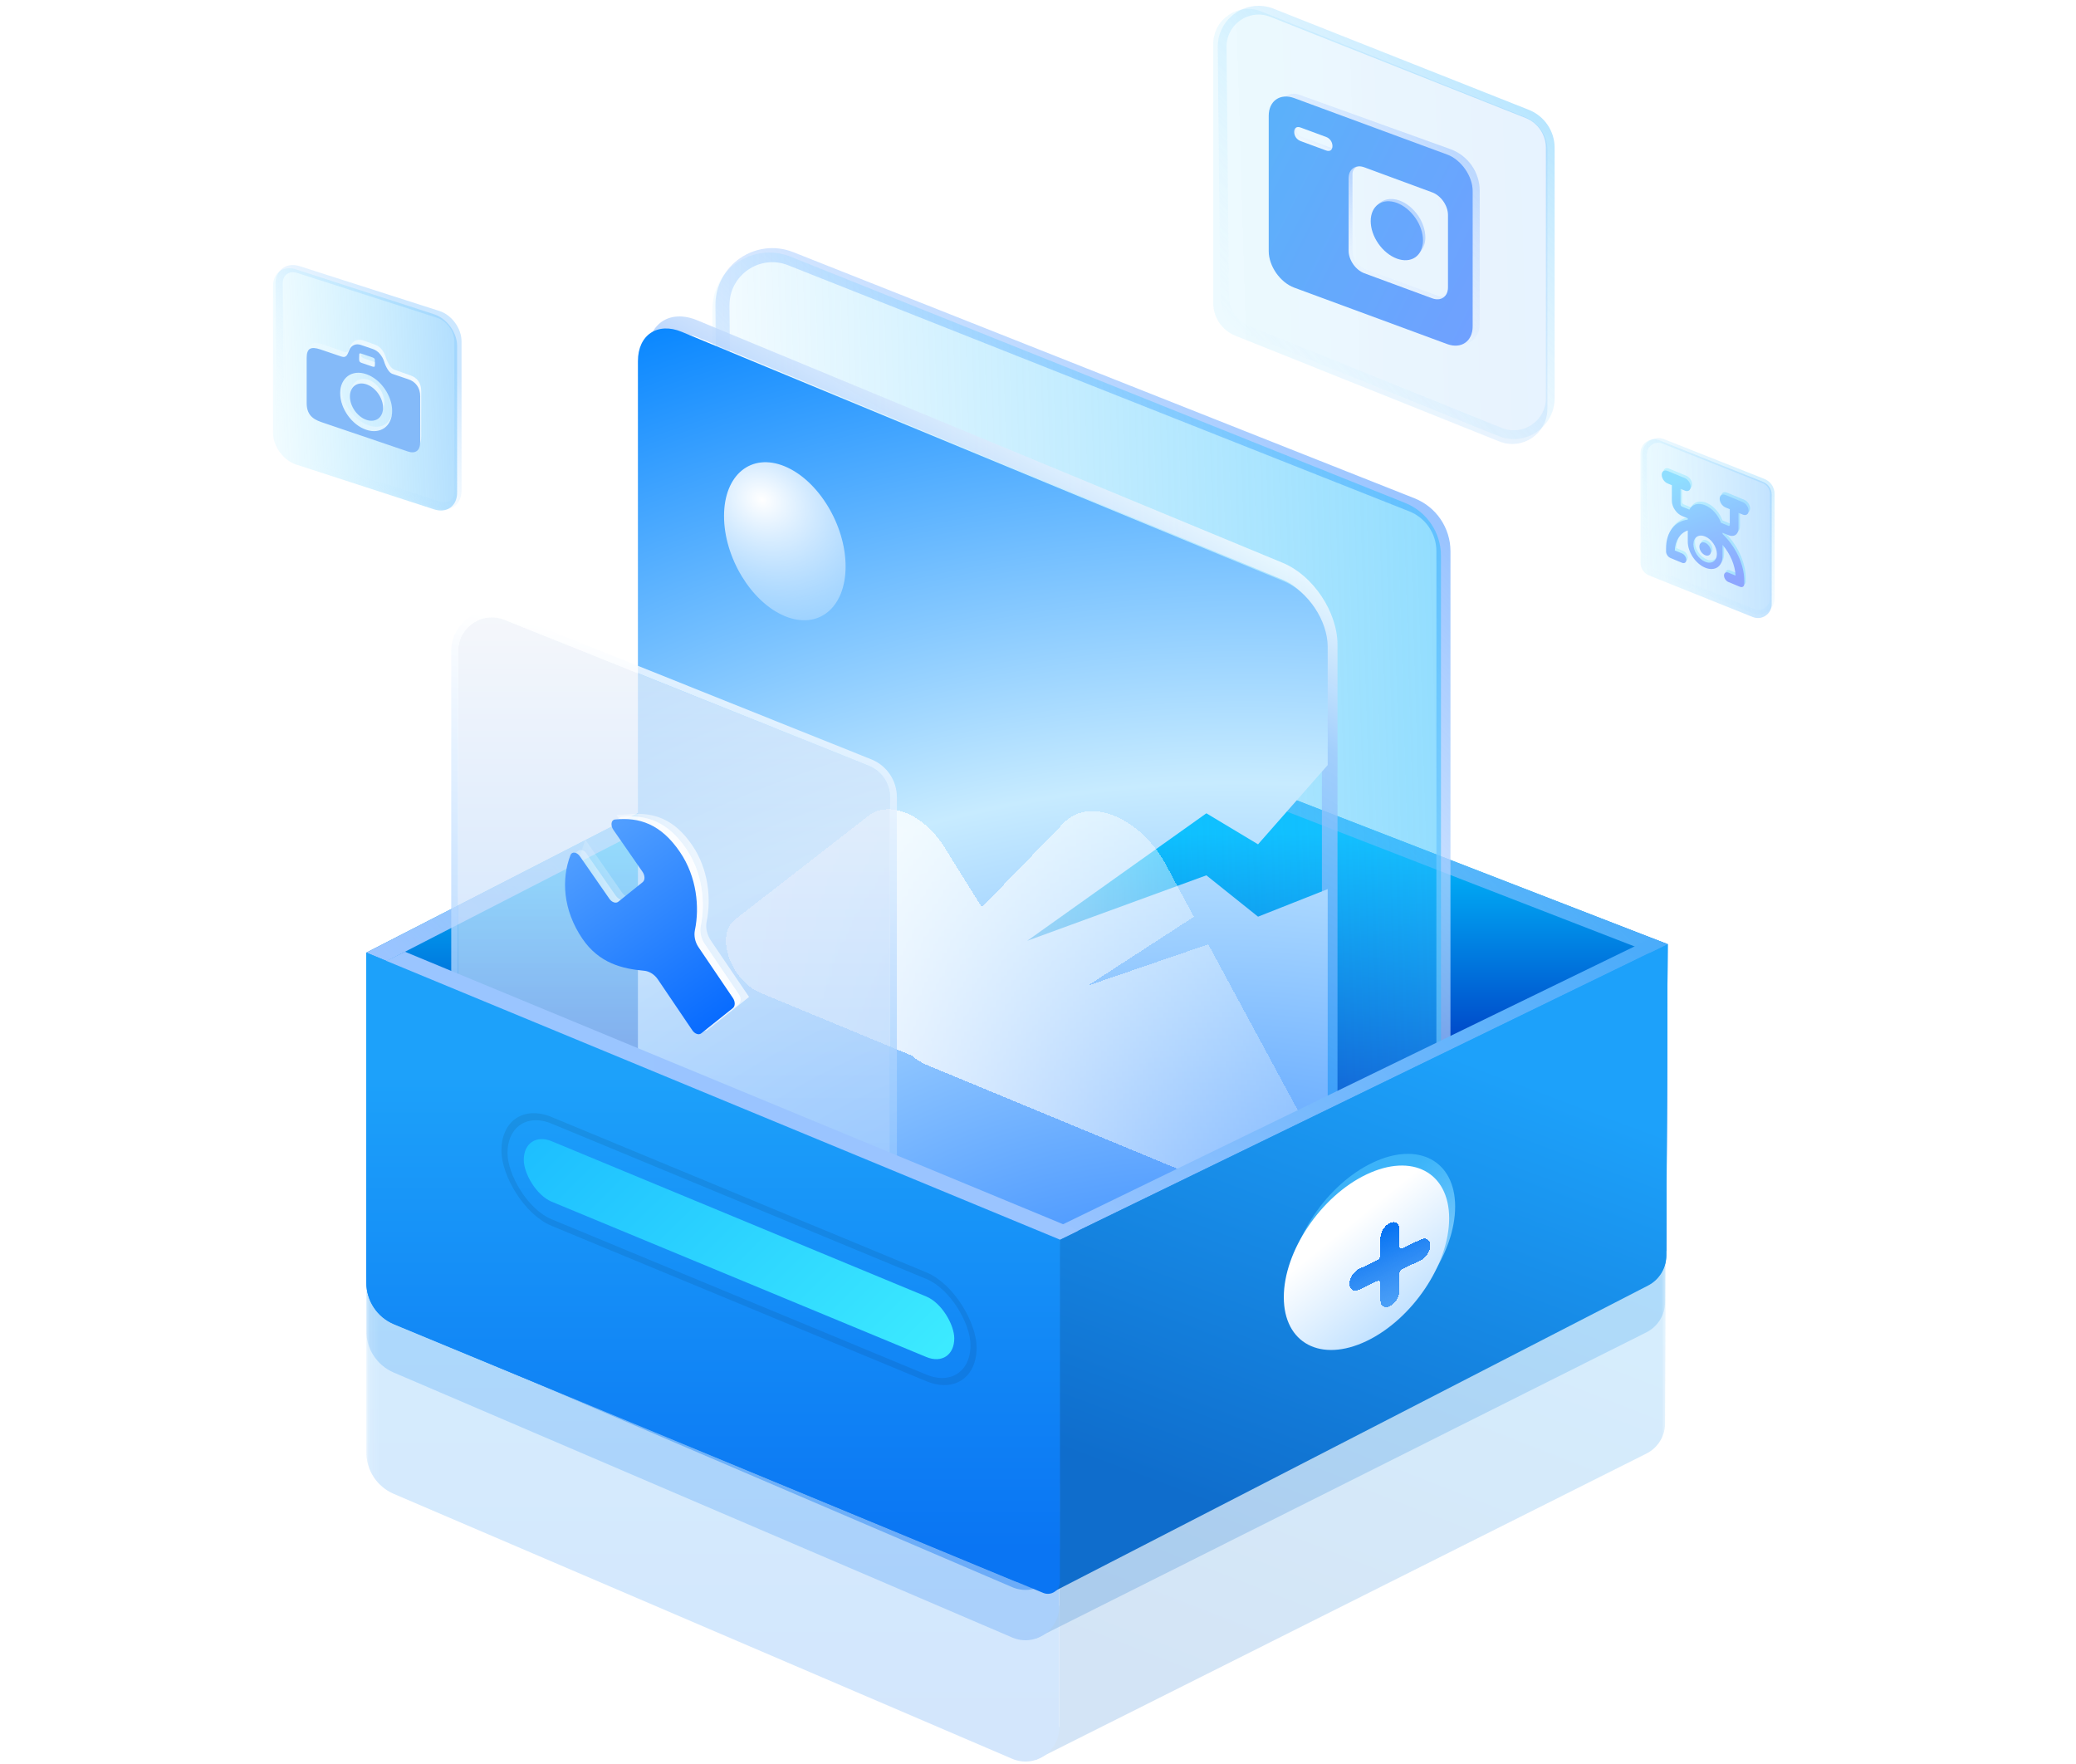 <svg width="233" height="198" viewBox="0 0 233 198" fill="none" xmlns="http://www.w3.org/2000/svg">
<g clip-path="url(#clip0_44848_306631)">
<path d="M41.119 106.902L104.748 74.219V111.48L41.119 143.374V140.69V106.902Z" fill="url(#paint0_linear_44848_306631)"/>
<path d="M42.066 140.69V107.48L103.801 75.77V110.895L42.066 141.839V140.69Z" stroke="url(#paint1_linear_44848_306631)" stroke-width="1.895"/>
<path d="M187.166 105.954L104.906 74.06V111.638L187.008 140.374L187.166 105.954Z" fill="url(#paint2_linear_44848_306631)"/>
<path opacity="0.8" d="M116.737 167.495L46.672 140.374L97.382 104.631L181.901 138.705L116.737 167.495Z" fill="url(#paint3_linear_44848_306631)"/>
<path d="M186.224 139.263L105.696 111.078V75.213L186.374 106.494L186.224 139.263Z" stroke="url(#paint4_linear_44848_306631)" stroke-width="1.579"/>
<g opacity="0.7">
<path d="M186.692 49.534L197.933 53.987C198.52 54.22 198.906 54.788 198.906 55.42V67.157C198.906 68.25 197.801 68.996 196.788 68.586L185.655 64.091C185.078 63.858 184.697 63.3 184.691 62.676L184.583 50.981C184.573 49.887 185.675 49.131 186.692 49.534Z" stroke="url(#paint5_linear_44848_306631)" stroke-width="0.521"/>
<g opacity="0.6" filter="url(#filter0_b_44848_306631)">
<path d="M184.125 50.845C184.125 49.752 185.229 49.005 186.243 49.411L197.876 54.072C198.462 54.307 198.846 54.874 198.846 55.505V67.81C198.846 68.903 197.742 69.65 196.727 69.244L185.095 64.583C184.509 64.348 184.125 63.781 184.125 63.15V50.845Z" fill="url(#paint6_linear_44848_306631)"/>
</g>
<path fill-rule="evenodd" clip-rule="evenodd" d="M187.073 52.536C187.152 52.534 187.236 52.55 187.322 52.586L189.272 53.394C189.358 53.429 189.442 53.482 189.521 53.55C189.6 53.618 189.672 53.7 189.732 53.789C189.793 53.88 189.84 53.977 189.873 54.075C189.906 54.174 189.923 54.272 189.923 54.364C189.923 54.456 189.906 54.54 189.873 54.611C189.84 54.683 189.793 54.74 189.732 54.78C189.672 54.821 189.6 54.842 189.521 54.845C189.442 54.847 189.358 54.831 189.272 54.795L188.785 54.593V56.345C188.785 56.391 188.802 56.443 188.832 56.488C188.863 56.534 188.904 56.569 188.947 56.587L189.774 56.93C189.93 56.628 190.18 56.422 190.494 56.334C190.809 56.247 191.175 56.283 191.548 56.438C191.922 56.593 192.288 56.86 192.602 57.207C192.917 57.555 193.167 57.969 193.322 58.399L194.149 58.742C194.192 58.76 194.234 58.758 194.264 58.738C194.295 58.718 194.312 58.681 194.312 58.634V56.883L193.824 56.68C193.739 56.645 193.654 56.592 193.575 56.524C193.496 56.456 193.425 56.375 193.364 56.285C193.304 56.195 193.256 56.098 193.223 55.999C193.19 55.901 193.174 55.803 193.174 55.711C193.174 55.618 193.19 55.534 193.223 55.463C193.256 55.391 193.304 55.334 193.364 55.294C193.425 55.254 193.496 55.232 193.575 55.23C193.654 55.227 193.739 55.244 193.824 55.279L195.775 56.087C195.86 56.123 195.945 56.176 196.024 56.244C196.102 56.312 196.174 56.393 196.234 56.483C196.295 56.573 196.343 56.67 196.375 56.769C196.408 56.867 196.425 56.965 196.425 57.057C196.425 57.149 196.408 57.233 196.375 57.305C196.343 57.376 196.295 57.434 196.234 57.474C196.174 57.514 196.102 57.536 196.024 57.538C195.945 57.541 195.86 57.524 195.775 57.488L195.287 57.286V59.038C195.287 59.363 195.167 59.626 194.954 59.767C194.74 59.909 194.451 59.918 194.149 59.793L193.499 59.523V59.665C194.944 61.037 195.937 63.056 195.937 64.912V65.263C195.937 65.402 195.886 65.514 195.794 65.575C195.703 65.636 195.579 65.64 195.45 65.586L194.149 65.047C194.02 64.994 193.896 64.887 193.804 64.751C193.713 64.614 193.662 64.459 193.662 64.32C193.662 64.181 193.713 64.068 193.804 64.008C193.896 63.947 194.02 63.943 194.149 63.996L194.958 64.332C194.933 63.759 194.789 63.15 194.536 62.552C194.283 61.954 193.928 61.383 193.499 60.883V62.151C193.499 62.708 193.293 63.158 192.928 63.4C192.562 63.643 192.066 63.659 191.548 63.445C191.031 63.23 190.535 62.803 190.169 62.258C189.803 61.712 189.598 61.092 189.598 60.535V59.267C189.168 59.411 188.813 59.688 188.56 60.077C188.307 60.465 188.163 60.954 188.138 61.507L188.947 61.842C189.077 61.895 189.201 62.002 189.292 62.139C189.384 62.275 189.435 62.43 189.435 62.569C189.435 62.709 189.384 62.821 189.292 62.882C189.201 62.942 189.077 62.946 188.947 62.893L187.647 62.354C187.518 62.3 187.394 62.194 187.302 62.057C187.211 61.921 187.159 61.766 187.159 61.627V61.276C187.159 59.42 188.152 58.224 189.598 58.049V57.907L188.947 57.638C188.646 57.513 188.356 57.264 188.143 56.946C187.929 56.627 187.809 56.266 187.809 55.941V54.189L187.322 53.987C187.236 53.952 187.152 53.899 187.073 53.831C186.994 53.763 186.922 53.682 186.862 53.592C186.801 53.501 186.754 53.404 186.721 53.306C186.688 53.207 186.671 53.109 186.671 53.017C186.671 52.925 186.688 52.841 186.721 52.77C186.754 52.698 186.801 52.641 186.862 52.601C186.922 52.561 186.994 52.539 187.073 52.536ZM192.865 61.906C192.865 62.282 192.726 62.585 192.479 62.749C192.232 62.913 191.897 62.924 191.548 62.779C191.199 62.635 190.864 62.346 190.617 61.978C190.37 61.61 190.231 61.191 190.231 60.815C190.231 60.439 190.37 60.135 190.617 59.971C190.864 59.808 191.199 59.797 191.548 59.942C191.897 60.086 192.232 60.374 192.479 60.743C192.726 61.111 192.865 61.529 192.865 61.906ZM192.008 62.029C192.13 61.948 192.198 61.798 192.198 61.612C192.198 61.426 192.13 61.22 192.008 61.038C191.886 60.856 191.721 60.714 191.548 60.642C191.376 60.571 191.21 60.576 191.088 60.657C190.966 60.738 190.898 60.888 190.898 61.073C190.898 61.259 190.966 61.466 191.088 61.648C191.21 61.83 191.376 61.972 191.548 62.043C191.721 62.115 191.886 62.109 192.008 62.029Z" fill="url(#paint7_linear_44848_306631)" fill-opacity="0.57"/>
<path fill-rule="evenodd" clip-rule="evenodd" d="M186.904 52.798C186.983 52.796 187.068 52.813 187.153 52.848L189.104 53.656C189.189 53.691 189.274 53.745 189.353 53.812C189.432 53.88 189.503 53.962 189.564 54.052C189.624 54.142 189.672 54.239 189.705 54.337C189.737 54.436 189.754 54.534 189.754 54.626C189.754 54.718 189.737 54.802 189.705 54.874C189.672 54.945 189.624 55.003 189.564 55.043C189.503 55.083 189.432 55.105 189.353 55.107C189.274 55.11 189.189 55.093 189.104 55.057L188.616 54.855V56.607C188.616 56.653 188.633 56.705 188.664 56.751C188.694 56.796 188.736 56.831 188.779 56.849L189.606 57.192C189.762 56.89 190.011 56.684 190.326 56.596C190.64 56.509 191.006 56.545 191.38 56.7C191.753 56.855 192.119 57.122 192.434 57.469C192.748 57.817 192.998 58.231 193.154 58.661L193.981 59.004C194.024 59.022 194.065 59.021 194.096 59C194.126 58.98 194.143 58.943 194.143 58.896V57.145L193.656 56.943C193.57 56.907 193.486 56.854 193.407 56.786C193.328 56.718 193.256 56.637 193.196 56.547C193.135 56.457 193.087 56.36 193.055 56.261C193.022 56.163 193.005 56.065 193.005 55.973C193.005 55.881 193.022 55.797 193.055 55.725C193.087 55.654 193.135 55.596 193.196 55.556C193.256 55.516 193.328 55.494 193.407 55.492C193.486 55.489 193.57 55.506 193.656 55.541L195.606 56.349C195.692 56.385 195.776 56.438 195.855 56.506C195.934 56.574 196.006 56.655 196.066 56.745C196.126 56.835 196.174 56.932 196.207 57.031C196.24 57.129 196.256 57.227 196.256 57.319C196.256 57.411 196.24 57.496 196.207 57.567C196.174 57.639 196.126 57.696 196.066 57.736C196.006 57.776 195.934 57.798 195.855 57.8C195.776 57.803 195.692 57.786 195.606 57.751L195.119 57.549V59.3C195.119 59.625 194.999 59.888 194.785 60.029C194.572 60.171 194.283 60.18 193.981 60.055L193.331 59.786V59.927C194.776 61.299 195.769 63.318 195.769 65.174V65.525C195.769 65.664 195.717 65.776 195.626 65.837C195.535 65.898 195.411 65.902 195.281 65.848L193.981 65.31C193.851 65.256 193.727 65.149 193.636 65.013C193.544 64.876 193.493 64.722 193.493 64.582C193.493 64.443 193.544 64.33 193.636 64.27C193.727 64.209 193.851 64.205 193.981 64.259L194.79 64.594C194.765 64.021 194.621 63.412 194.368 62.814C194.115 62.216 193.76 61.645 193.331 61.145V62.413C193.331 62.97 193.125 63.42 192.759 63.663C192.393 63.905 191.897 63.921 191.38 63.707C190.862 63.492 190.366 63.066 190 62.52C189.635 61.974 189.429 61.354 189.429 60.797V59.529C189 59.673 188.645 59.95 188.392 60.339C188.139 60.727 187.995 61.216 187.97 61.769L188.779 62.104C188.908 62.158 189.032 62.264 189.124 62.401C189.215 62.537 189.267 62.692 189.267 62.831C189.267 62.971 189.215 63.083 189.124 63.144C189.032 63.205 188.908 63.209 188.779 63.155L187.478 62.616C187.349 62.563 187.225 62.456 187.134 62.319C187.042 62.183 186.991 62.028 186.991 61.889V61.538C186.991 59.682 187.984 58.486 189.429 58.311V58.17L188.779 57.9C188.477 57.775 188.188 57.526 187.974 57.208C187.761 56.89 187.641 56.528 187.641 56.203V54.451L187.153 54.249C187.068 54.214 186.983 54.161 186.904 54.093C186.825 54.025 186.754 53.944 186.693 53.854C186.633 53.764 186.585 53.666 186.552 53.568C186.52 53.469 186.503 53.371 186.503 53.279C186.503 53.187 186.52 53.103 186.552 53.032C186.585 52.96 186.633 52.903 186.693 52.863C186.754 52.823 186.825 52.801 186.904 52.798ZM192.696 62.168C192.696 62.544 192.557 62.847 192.311 63.011C192.064 63.175 191.729 63.186 191.379 63.041C191.03 62.896 190.695 62.608 190.448 62.24C190.201 61.871 190.063 61.453 190.063 61.077C190.063 60.701 190.201 60.397 190.448 60.233C190.695 60.07 191.03 60.059 191.379 60.204C191.729 60.348 192.064 60.636 192.311 61.005C192.557 61.373 192.696 61.791 192.696 62.168ZM191.839 62.291C191.961 62.21 192.029 62.06 192.029 61.874C192.029 61.688 191.961 61.482 191.839 61.3C191.717 61.118 191.552 60.976 191.379 60.904C191.207 60.833 191.041 60.838 190.919 60.919C190.797 61 190.729 61.15 190.729 61.335C190.729 61.521 190.797 61.728 190.919 61.91C191.041 62.092 191.207 62.234 191.379 62.305C191.552 62.377 191.717 62.371 191.839 62.291Z" fill="url(#paint8_linear_44848_306631)"/>
</g>
<path d="M88.749 29.033L158.465 56.653C160.6 57.499 162.003 59.563 162.003 61.861V134.872C162.003 138.843 157.986 141.554 154.304 140.067L85.26 112.187C83.16 111.339 81.777 109.31 81.756 107.045L81.084 34.292C81.047 30.315 85.051 27.568 88.749 29.033Z" stroke="url(#paint9_linear_44848_306631)" stroke-width="1.579"/>
<g filter="url(#filter1_b_44848_306631)">
<path d="M79.96 34.738C79.96 30.214 84.53 27.122 88.729 28.804L157.712 56.442C160.137 57.414 161.727 59.763 161.727 62.376V135.431C161.727 139.955 157.156 143.047 152.957 141.365L83.974 113.727C81.549 112.755 79.96 110.406 79.96 107.793V34.738Z" fill="url(#paint10_linear_44848_306631)" fill-opacity="0.6"/>
</g>
<g opacity="0.5">
<path d="M33.506 30.252L49.197 35.284C50.409 35.672 51.395 37.025 51.395 38.3V55.072C51.395 56.343 50.415 57.056 49.205 56.663L33.667 51.614C32.466 51.224 31.489 49.889 31.477 48.622L31.325 31.868C31.313 30.588 32.291 29.863 33.506 30.252Z" stroke="url(#paint11_linear_44848_306631)" stroke-width="0.809"/>
<g filter="url(#filter2_b_44848_306631)">
<path d="M30.645 32.099C30.645 30.605 31.798 29.767 33.22 30.229L48.729 35.268C50.15 35.73 51.303 37.316 51.303 38.811V55.292C51.303 56.787 50.15 57.624 48.728 57.162L33.22 52.123C31.798 51.661 30.645 50.075 30.645 48.58V32.099Z" fill="url(#paint12_linear_44848_306631)"/>
</g>
<g filter="url(#filter3_f_44848_306631)">
<path d="M39.676 38.934L39.676 38.935L39.681 38.924C39.749 38.758 39.87 38.629 40.058 38.542C40.23 38.463 40.422 38.462 40.646 38.541L41.94 39C42.217 39.098 42.413 39.248 42.559 39.435C42.745 39.675 42.851 39.879 42.901 40.053L42.901 40.053L42.903 40.06C43.017 40.432 43.169 40.779 43.364 41.098C43.568 41.431 43.831 41.714 44.154 41.829L45.922 42.455V42.455L45.93 42.457C46.268 42.569 46.498 42.748 46.661 42.973C46.817 43.189 46.92 43.483 46.92 43.898V49.018C46.92 49.465 46.811 49.706 46.645 49.822C46.469 49.945 46.226 49.966 45.88 49.843L36.218 46.422C35.978 46.337 35.772 46.241 35.598 46.136C35.435 46.039 35.313 45.932 35.22 45.819C35.133 45.715 35.059 45.581 35.002 45.407C34.948 45.238 34.914 45.017 34.914 44.736V39.691C34.914 39.173 35.03 38.96 35.162 38.889C35.318 38.805 35.61 38.803 36.107 38.979L38.446 39.807C38.635 39.874 38.821 39.902 38.984 39.86C39.128 39.823 39.246 39.746 39.336 39.629C39.412 39.531 39.476 39.412 39.529 39.276C39.574 39.164 39.623 39.05 39.676 38.934ZM42.772 45.13C42.772 45.363 42.731 45.562 42.652 45.732C42.571 45.907 42.462 46.041 42.327 46.138C42.19 46.236 42.03 46.296 41.845 46.318C41.669 46.338 41.474 46.312 41.258 46.236C41.042 46.159 40.848 46.047 40.671 45.902C40.486 45.749 40.327 45.577 40.19 45.382C40.054 45.189 39.946 44.977 39.864 44.744C39.785 44.519 39.745 44.291 39.745 44.058C39.745 43.837 39.785 43.643 39.864 43.472C39.946 43.297 40.054 43.162 40.19 43.065C40.327 42.967 40.486 42.907 40.671 42.886C40.848 42.865 41.042 42.891 41.258 42.968C41.474 43.044 41.669 43.156 41.845 43.302C42.03 43.454 42.19 43.627 42.327 43.822C42.462 44.015 42.571 44.226 42.652 44.459C42.732 44.686 42.772 44.909 42.772 45.13ZM41.23 41.106C40.778 40.946 40.351 40.886 39.953 40.93C39.562 40.974 39.219 41.102 38.927 41.317C38.638 41.531 38.408 41.818 38.24 42.175C38.068 42.538 37.983 42.96 37.983 43.434C37.983 43.918 38.067 44.404 38.24 44.891C38.409 45.368 38.638 45.816 38.929 46.231C39.221 46.647 39.563 47.014 39.953 47.334C40.351 47.66 40.778 47.903 41.23 48.063C41.675 48.22 42.097 48.278 42.494 48.234C42.884 48.191 43.226 48.065 43.517 47.856C43.808 47.647 44.038 47.362 44.207 47.004C44.38 46.64 44.464 46.213 44.464 45.73C44.464 45.255 44.379 44.773 44.207 44.288C44.038 43.811 43.809 43.362 43.519 42.943C43.228 42.522 42.885 42.151 42.494 41.83C42.097 41.504 41.675 41.263 41.23 41.106ZM42.543 40.317C42.543 40.151 42.536 40.001 42.518 39.877C42.488 39.675 42.365 39.512 42.239 39.408C42.129 39.316 42.006 39.261 41.899 39.223L40.752 38.817C40.647 38.775 40.526 38.738 40.415 38.745C40.282 38.754 40.154 38.83 40.124 39.014C40.106 39.124 40.099 39.271 40.099 39.442C40.09 39.629 40.094 39.826 40.148 39.997C40.203 40.173 40.318 40.307 40.428 40.394C40.532 40.474 40.643 40.526 40.743 40.561L41.899 40.97C42.006 41.008 42.129 41.039 42.239 41.026C42.365 41.012 42.488 40.935 42.518 40.755C42.536 40.642 42.543 40.492 42.543 40.317Z" stroke="url(#paint13_linear_44848_306631)" stroke-width="0.717"/>
</g>
<g clip-path="url(#clip1_44848_306631)">
<path d="M42.992 45.749C42.992 46.028 42.943 46.273 42.845 46.483C42.747 46.694 42.614 46.86 42.447 46.982C42.279 47.105 42.083 47.18 41.859 47.208C41.635 47.237 41.393 47.207 41.132 47.118C40.871 47.03 40.628 46.895 40.405 46.715C40.181 46.534 39.985 46.326 39.817 46.09C39.649 45.854 39.517 45.597 39.419 45.32C39.321 45.043 39.272 44.765 39.272 44.487C39.272 44.218 39.321 43.978 39.419 43.768C39.517 43.557 39.649 43.391 39.817 43.269C39.985 43.146 40.181 43.071 40.405 43.042C40.628 43.014 40.871 43.044 41.132 43.133C41.393 43.221 41.635 43.356 41.859 43.536C42.083 43.717 42.279 43.925 42.447 44.161C42.614 44.397 42.747 44.654 42.845 44.931C42.943 45.208 42.992 45.481 42.992 45.749ZM36.069 47.37C35.808 47.282 35.575 47.178 35.37 47.058C35.165 46.939 34.992 46.796 34.852 46.629C34.713 46.462 34.605 46.264 34.531 46.034C34.456 45.805 34.419 45.536 34.419 45.228V40.182C34.419 39.625 34.542 39.279 34.79 39.144C35.037 39.008 35.426 39.031 35.957 39.212L38.307 40.009C38.456 40.06 38.58 40.072 38.677 40.045C38.775 40.019 38.855 39.966 38.915 39.887C38.976 39.808 39.029 39.71 39.076 39.591C39.123 39.472 39.174 39.353 39.23 39.233C39.323 39.006 39.486 38.837 39.719 38.727C39.952 38.617 40.218 38.613 40.517 38.714L41.817 39.156C42.162 39.273 42.444 39.471 42.663 39.749C42.882 40.027 43.029 40.294 43.104 40.548C43.206 40.881 43.342 41.183 43.509 41.454C43.677 41.725 43.854 41.892 44.041 41.956L45.817 42.559C46.227 42.688 46.553 42.918 46.796 43.249C47.038 43.58 47.16 43.984 47.16 44.462V49.582C47.16 50.09 47.034 50.433 46.782 50.611C46.53 50.789 46.194 50.807 45.775 50.665L36.069 47.37ZM41.104 41.989C40.694 41.849 40.311 41.802 39.957 41.846C39.603 41.89 39.295 42.009 39.034 42.204C38.773 42.399 38.566 42.66 38.412 42.986C38.258 43.311 38.181 43.688 38.181 44.116C38.181 44.554 38.258 44.988 38.412 45.419C38.566 45.849 38.773 46.248 39.034 46.615C39.295 46.982 39.603 47.308 39.957 47.593C40.311 47.877 40.694 48.089 41.104 48.228C41.505 48.364 41.882 48.41 42.237 48.367C42.591 48.323 42.899 48.206 43.16 48.016C43.421 47.826 43.628 47.568 43.782 47.242C43.936 46.916 44.013 46.534 44.013 46.096C44.013 45.668 43.936 45.239 43.782 44.808C43.628 44.378 43.421 43.977 43.16 43.605C42.899 43.232 42.591 42.904 42.237 42.619C41.882 42.335 41.505 42.125 41.104 41.989ZM42.083 40.709C42.083 40.55 42.076 40.423 42.062 40.328C42.048 40.234 41.952 40.157 41.775 40.097L40.614 39.703C40.437 39.633 40.342 39.64 40.328 39.725C40.314 39.81 40.307 39.937 40.307 40.106C40.297 40.292 40.307 40.429 40.335 40.518C40.363 40.608 40.456 40.679 40.614 40.733L41.775 41.127C41.952 41.187 42.048 41.175 42.062 41.09C42.076 41.005 42.083 40.878 42.083 40.709Z" fill="url(#paint14_linear_44848_306631)"/>
</g>
</g>
<path fill-rule="evenodd" clip-rule="evenodd" d="M74.447 105.512L74.447 40.366C74.447 38.099 76.145 36.964 78.24 37.832L143.988 65.065C146.404 66.067 148.364 68.999 148.364 71.615V83.195V136.129C148.364 138.396 146.666 139.531 144.571 138.663L78.24 111.188C76.145 110.32 74.447 107.779 74.447 105.512ZM78.24 113.083C75.178 111.815 72.697 108.1 72.697 104.787L72.697 39.641C72.697 36.327 75.178 34.669 78.24 35.937L143.988 63.171C147.371 64.572 150.114 68.677 150.114 72.34V83.92V136.854C150.114 140.168 147.632 141.826 144.571 140.558L78.24 113.083Z" fill="url(#paint15_linear_44848_306631)"/>
<g filter="url(#filter4_i_44848_306631)">
<path d="M71.208 40.134L71.208 117.279C71.208 120.218 73.409 123.511 76.123 124.636L143.71 152.631C146.425 153.755 148.625 152.285 148.625 149.347L148.625 99.387L140.808 102.48L135.008 97.84L114.901 105.187L135.008 90.88L140.808 94.36L148.625 85.467L148.625 72.201C148.625 69.263 146.425 65.969 143.71 64.845L76.123 36.849C73.409 35.725 71.208 37.195 71.208 40.134Z" fill="url(#paint16_radial_44848_306631)"/>
</g>
<ellipse cx="7.384" cy="8.403" rx="7.384" ry="8.403" transform="matrix(0.924 0.383 0 1 81.261 49.507)" fill="url(#paint17_radial_44848_306631)"/>
<g filter="url(#filter5_ddi_44848_306631)">
<path fill-rule="evenodd" clip-rule="evenodd" d="M138.36 131.597L96.01 114.055C95.434 113.817 94.903 113.469 94.43 113.047L77.431 106.006C74.05 104.606 72.274 99.527 74.548 97.76L89.558 86.097C91.826 84.335 95.751 85.96 98.019 89.601L102.246 96.387L111.478 86.881C114.335 83.938 120.053 86.306 122.911 91.617L126.052 97.453L114.128 105.187L127.661 100.547L141.473 126.134C143.405 129.714 141.574 132.928 138.36 131.597Z" fill="url(#paint18_linear_44848_306631)" shape-rendering="crispEdges"/>
</g>
<g filter="url(#filter6_b_44848_306631)">
<path d="M51.417 73.068C51.417 70.386 54.127 68.553 56.616 69.55L97.509 85.934C98.947 86.51 99.889 87.903 99.889 89.452V132.759C99.889 135.441 97.18 137.274 94.691 136.277L53.797 119.893C52.36 119.317 51.417 117.924 51.417 116.375V73.068Z" fill="url(#paint19_linear_44848_306631)" fill-opacity="0.7"/>
<path d="M97.653 85.575L56.76 69.191C54.017 68.092 51.031 70.112 51.031 73.068V116.375C51.031 118.082 52.069 119.617 53.654 120.252L94.547 136.635C97.29 137.735 100.276 135.714 100.276 132.759V89.452C100.276 87.745 99.237 86.21 97.653 85.575Z" stroke="url(#paint20_linear_44848_306631)" stroke-opacity="0.8" stroke-width="0.773"/>
</g>
<path d="M65.4 96.007L65.4 96.007L65.405 96.014L68.693 100.751C69.148 101.42 69.898 101.674 70.353 101.311L70.353 101.311L73.087 99.117C73.087 99.117 73.088 99.117 73.088 99.117C73.525 98.768 73.524 97.975 73.087 97.33L73.087 97.33L73.082 97.322L69.796 92.587C69.728 92.486 69.701 92.369 69.715 92.277C69.729 92.187 69.775 92.147 69.832 92.142C71.14 92.012 72.343 92.133 73.456 92.637C74.555 93.134 75.612 94.024 76.63 95.528C78.376 98.106 78.704 101.33 78.184 103.826C78.04 104.522 78.174 105.413 78.697 106.185L82.555 111.883C82.673 112.056 82.673 112.287 82.555 112.381L79.01 115.21C78.91 115.289 78.762 115.239 78.662 115.092L74.803 109.392C74.273 108.611 73.503 108.183 72.817 108.123C70.399 107.91 68.009 107.303 66.313 104.799C64.291 101.813 64.079 98.555 65.078 95.952C65.11 95.869 65.164 95.855 65.21 95.862C65.261 95.87 65.333 95.908 65.4 96.007Z" stroke="url(#paint21_linear_44848_306631)" stroke-width="0.947"/>
<path d="M65.4 96.007L65.4 96.007L65.405 96.014L68.693 100.751C69.148 101.42 69.898 101.674 70.353 101.311L70.353 101.311L73.087 99.117C73.087 99.117 73.088 99.117 73.088 99.117C73.525 98.768 73.524 97.975 73.087 97.33L73.087 97.33L73.082 97.322L69.796 92.587C69.728 92.486 69.701 92.369 69.715 92.277C69.729 92.187 69.775 92.147 69.832 92.142C71.14 92.012 72.343 92.133 73.456 92.637C74.555 93.134 75.612 94.024 76.63 95.528C78.376 98.106 78.704 101.33 78.184 103.826C78.04 104.522 78.174 105.413 78.697 106.185L82.555 111.883C82.673 112.056 82.673 112.287 82.555 112.381L79.01 115.21C78.91 115.289 78.762 115.239 78.662 115.092L74.803 109.392C74.273 108.611 73.503 108.183 72.817 108.123C70.399 107.91 68.009 107.303 66.313 104.799C64.291 101.813 64.079 98.555 65.078 95.952C65.11 95.869 65.164 95.855 65.21 95.862C65.261 95.87 65.333 95.908 65.4 96.007Z" stroke="url(#paint22_linear_44848_306631)" stroke-width="0.947"/>
<g filter="url(#filter7_f_44848_306631)">
<path d="M67.273 104.272C65.492 101.643 65.199 98.75 65.995 96.323L68.999 100.651C69.632 101.578 70.682 101.933 71.313 101.43L71.314 101.429L74.047 99.235C74.047 99.235 74.048 99.235 74.048 99.235C74.644 98.758 74.644 97.684 74.047 96.803L74.042 96.796L74.037 96.789L70.92 92.297C72.077 92.216 73.107 92.353 74.04 92.775C75.019 93.219 75.979 94.015 76.933 95.423C78.541 97.799 78.881 100.844 78.376 103.266C78.21 104.068 78.356 105.13 78.999 106.08L82.794 111.683L79.467 114.336L75.763 108.866C75.106 107.896 74.162 107.383 73.344 107.311C70.929 107.098 68.782 106.5 67.273 104.272Z" stroke="url(#paint23_linear_44848_306631)" stroke-width="1.895"/>
</g>
<path d="M64.024 95.965C64.195 95.518 64.761 95.615 65.097 96.112L68.387 100.852C68.665 101.262 69.115 101.415 69.392 101.193L72.127 98.999C72.404 98.778 72.404 98.266 72.127 97.856L68.837 93.117C68.501 92.62 68.585 92.005 69.028 91.962C71.715 91.695 74.16 92.433 76.327 95.633C78.21 98.414 78.528 101.816 77.992 104.387C77.869 104.977 77.991 105.696 78.394 106.29L82.252 111.988C82.53 112.398 82.53 112.909 82.252 113.131L78.707 115.959C78.429 116.181 77.979 116.028 77.701 115.618L73.842 109.919C73.44 109.325 72.844 108.984 72.289 108.935C69.869 108.721 67.235 108.105 65.353 105.325C63.185 102.124 62.987 98.668 64.024 95.965Z" fill="url(#paint24_linear_44848_306631)"/>
<path d="M117.825 173.778L118.011 173.527V173.215V139.072L184.318 106.84L184.176 140.217C184.172 141.302 183.55 142.289 182.573 142.762L117.426 174.318L117.825 173.778Z" stroke="url(#paint25_linear_44848_306631)" stroke-width="1.895"/>
<path d="M187.166 105.954L118.958 139.111V173.846L116.274 177.478L184.881 144.246C186.183 143.616 187.012 142.299 187.018 140.852L187.166 105.954Z" fill="url(#paint26_linear_44848_306631)"/>
<path d="M41.119 106.902L118.958 139.111V173.862C118.958 176.562 116.215 178.395 113.72 177.363L44.24 148.612C42.351 147.831 41.119 145.988 41.119 143.944V106.902Z" fill="url(#paint27_linear_44848_306631)"/>
<g opacity="0.6" filter="url(#filter8_f_44848_306631)">
<mask id="mask0_44848_306631" style="mask-type:alpha" maskUnits="userSpaceOnUse" x="41" y="139" width="147" height="91">
<path d="M41.119 139.244H187.027V229.472H41.119V139.244Z" fill="#D9D9D9"/>
</mask>
<g mask="url(#mask0_44848_306631)">
<g opacity="0.3" filter="url(#filter9_f_44848_306631)">
<path d="M187.027 123.544L118.884 157.833V193.756L116.202 197.511L184.788 163.122C186.064 162.482 186.873 161.178 186.878 159.75L187.027 123.544Z" fill="url(#paint28_linear_44848_306631)"/>
<path d="M41.119 124.523L118.884 157.833V193.888C118.884 196.609 116.103 198.443 113.603 197.372L44.182 167.636C42.324 166.84 41.119 165.013 41.119 162.992V124.523Z" fill="url(#paint29_linear_44848_306631)"/>
</g>
<g opacity="0.4" filter="url(#filter10_f_44848_306631)">
<path d="M187.027 109.933L118.884 144.223V180.145L116.203 183.901L184.788 149.512C186.065 148.872 186.873 147.568 186.879 146.14L187.027 109.933Z" fill="url(#paint30_linear_44848_306631)"/>
<path d="M41.119 110.913L118.884 144.223V180.278C118.884 182.998 116.103 184.832 113.603 183.761L44.182 154.026C42.324 153.23 41.119 151.403 41.119 149.381V110.913Z" fill="url(#paint31_linear_44848_306631)"/>
</g>
<g filter="url(#filter11_f_44848_306631)">
<path d="M187.027 104.282L118.884 138.572V174.494L116.203 178.25L184.788 143.861C186.065 143.221 186.873 141.917 186.879 140.489L187.027 104.282Z" fill="url(#paint32_linear_44848_306631)"/>
<path d="M41.119 105.262L118.884 138.572V174.627C118.884 177.347 116.103 179.182 113.603 178.111L44.182 148.375C42.324 147.579 41.119 145.752 41.119 143.731V105.262Z" fill="url(#paint33_linear_44848_306631)"/>
</g>
</g>
</g>
<path d="M187.166 105.954L118.958 139.111L118.958 175.374L118.261 178.611L184.963 144.269C186.22 143.622 187.012 142.329 187.018 140.916L187.166 105.954Z" fill="url(#paint34_linear_44848_306631)"/>
<path d="M45.481 107.843L118.746 138.172L118.675 138.207L43.961 145.332C43.964 138.291 43.99 132.577 44.017 126.933L44.018 126.743C44.045 121.05 44.072 115.413 44.074 108.542L45.481 107.843Z" stroke="url(#paint35_linear_44848_306631)" stroke-width="1.895"/>
<path d="M41.119 106.902L118.958 139.111V177.506C118.958 178.47 117.979 179.125 117.088 178.756L44.24 148.612C42.351 147.831 41.119 145.988 41.119 143.944V106.902Z" fill="url(#paint36_linear_44848_306631)"/>
<g filter="url(#filter12_d_44848_306631)">
<rect x="-0.342" y="-0.512" width="56.978" height="11.473" rx="5.737" transform="matrix(0.924 0.383 0 1 52.976 126.153)" stroke="black" stroke-opacity="0.08" stroke-width="0.74"/>
<rect width="52.291" height="6.787" rx="3.394" transform="matrix(0.924 0.383 0 1 54.826 128.75)" fill="url(#paint37_linear_44848_306631)"/>
</g>
<ellipse cx="10.276" cy="9.351" rx="10.276" ry="9.351" transform="matrix(0.903 -0.431 0 1 144.761 134.912)" fill="url(#paint38_linear_44848_306631)"/>
<g filter="url(#filter13_d_44848_306631)">
<ellipse cx="10.276" cy="9.351" rx="10.276" ry="9.351" transform="matrix(0.903 -0.431 0 1 146.036 135.446)" fill="url(#paint39_linear_44848_306631)"/>
</g>
<g filter="url(#filter14_di_44848_306631)">
<path fill-rule="evenodd" clip-rule="evenodd" d="M156.366 136.364C156.366 135.718 155.894 135.42 155.311 135.698C154.728 135.976 154.256 136.725 154.256 137.37L154.256 139.302C154.256 139.526 154.092 139.786 153.889 139.883L151.833 140.864C151.25 141.142 150.778 141.89 150.778 142.536C150.778 143.182 151.25 143.48 151.833 143.202L153.889 142.221C154.092 142.124 154.256 142.228 154.256 142.452L154.256 144.384C154.256 145.029 154.728 145.328 155.311 145.05C155.894 144.772 156.366 144.023 156.366 143.377V141.446C156.366 141.221 156.53 140.961 156.732 140.865L158.789 139.884C159.372 139.606 159.844 138.857 159.844 138.212C159.844 137.566 159.372 137.268 158.789 137.546L156.732 138.527C156.53 138.624 156.366 138.52 156.366 138.296V136.364Z" fill="url(#paint40_linear_44848_306631)" shape-rendering="crispEdges"/>
</g>
<path d="M187.162 105.956L185.162 106.929L183.456 106.209L185.309 105.244L187.162 105.956Z" fill="#4BACFA"/>
<g opacity="0.7">
<path d="M142.774 1.438L171.406 12.781C172.968 13.4 173.994 14.91 173.994 16.59V44.678C173.994 47.583 171.056 49.565 168.362 48.478L140.002 37.026C138.466 36.406 137.454 34.922 137.438 33.266L137.168 5.287C137.139 2.377 140.069 0.366 142.774 1.438Z" stroke="url(#paint41_linear_44848_306631)" stroke-width="0.983"/>
<g filter="url(#filter15_b_44848_306631)">
<path d="M136.168 4.936C136.168 2.152 138.981 0.249 141.565 1.284L171.199 13.157C172.691 13.755 173.669 15.201 173.669 16.809V45.888C173.669 48.672 170.857 50.575 168.273 49.54L138.639 37.667C137.147 37.069 136.168 35.623 136.168 34.016V4.936Z" fill="url(#paint42_linear_44848_306631)" fill-opacity="0.17"/>
</g>
<path d="M153.086 18.458L161.081 21.33C162.249 21.75 163.029 22.858 163.029 24.1L163.027 32.301C163.027 33.145 162.187 33.732 161.395 33.44L153.203 30.43C152.222 30.069 151.57 29.135 151.57 28.089V19.525C151.57 18.74 152.348 18.193 153.086 18.458Z" stroke="url(#paint43_linear_44848_306631)" stroke-width="0.453"/>
<path d="M146.055 13.742L150.661 15.441C150.948 15.547 151.168 15.729 151.315 15.94C151.462 16.15 151.557 16.418 151.557 16.723C151.557 17.027 151.462 17.226 151.315 17.327C151.168 17.429 150.948 17.449 150.661 17.343L146.055 15.644C145.767 15.537 145.547 15.356 145.4 15.145C145.253 14.935 145.159 14.667 145.159 14.362C145.159 14.057 145.253 13.859 145.4 13.758C145.547 13.655 145.767 13.636 146.055 13.742Z" stroke="url(#paint44_linear_44848_306631)" stroke-width="0.544"/>
<path d="M155.101 26.969C154.59 26.237 154.303 25.393 154.303 24.624C154.303 23.854 154.59 23.222 155.101 22.866C155.611 22.51 156.304 22.46 157.026 22.727C157.747 22.993 158.44 23.554 158.95 24.286C159.461 25.019 159.748 25.863 159.748 26.632C159.748 27.402 159.461 28.034 158.95 28.39C158.44 28.745 157.747 28.796 157.026 28.529C156.304 28.263 155.611 27.702 155.101 26.969Z" stroke="url(#paint45_linear_44848_306631)" stroke-width="0.453"/>
<path d="M145.684 11.06L162.625 17.159C164.424 17.806 165.623 19.513 165.623 21.425L165.621 36.474C165.621 37.734 164.366 38.61 163.183 38.176L144.624 31.368C144.167 31.2 143.863 30.765 143.863 30.278V12.339C143.863 11.398 144.797 10.741 145.684 11.06Z" stroke="url(#paint46_linear_44848_306631)" stroke-width="0.907"/>
<path fill-rule="evenodd" clip-rule="evenodd" d="M145.256 32.279C143.683 31.699 142.395 29.856 142.395 28.185V12.991C142.395 11.32 143.683 10.428 145.256 11.008L162.425 17.342C163.998 17.922 165.286 19.765 165.286 21.436V36.63C165.286 38.301 163.998 39.194 162.425 38.613L145.256 32.279ZM153.123 18.776C152.151 18.418 151.362 18.967 151.362 20.004V28.137C151.362 29.173 152.151 30.304 153.123 30.663L160.753 33.478C161.726 33.837 162.514 33.287 162.514 32.251V24.118C162.514 23.081 161.726 21.95 160.753 21.591L153.123 18.776ZM154.7 27.34C154.15 26.55 153.84 25.64 153.84 24.811C153.84 23.981 154.15 23.299 154.7 22.916C155.25 22.532 155.997 22.478 156.775 22.765C157.553 23.052 158.3 23.657 158.85 24.447C159.401 25.237 159.71 26.146 159.71 26.976C159.71 27.806 159.401 28.487 158.85 28.871C158.3 29.254 157.553 29.309 156.775 29.021C155.997 28.734 155.25 28.129 154.7 27.34ZM148.833 15.367L145.972 14.311C145.543 14.153 145.256 14.351 145.256 14.807C145.256 15.262 145.543 15.672 145.972 15.83L148.833 16.886C149.262 17.044 149.548 16.846 149.548 16.39C149.548 15.934 149.262 15.525 148.833 15.367Z" fill="url(#paint47_linear_44848_306631)"/>
</g>
</g>
<defs>
<filter id="filter0_b_44848_306631" x="183.741" y="48.916" width="15.488" height="20.824" filterUnits="userSpaceOnUse" color-interpolation-filters="sRGB">
<feFlood flood-opacity="0" result="BackgroundImageFix"/>
<feGaussianBlur in="BackgroundImageFix" stdDeviation="0.192"/>
<feComposite in2="SourceAlpha" operator="in" result="effect1_backgroundBlur_44848_306631"/>
<feBlend mode="normal" in="SourceGraphic" in2="effect1_backgroundBlur_44848_306631" result="shape"/>
</filter>
<filter id="filter1_b_44848_306631" x="72.226" y="20.606" width="97.234" height="128.957" filterUnits="userSpaceOnUse" color-interpolation-filters="sRGB">
<feFlood flood-opacity="0" result="BackgroundImageFix"/>
<feGaussianBlur in="BackgroundImageFix" stdDeviation="3.867"/>
<feComposite in2="SourceAlpha" operator="in" result="effect1_backgroundBlur_44848_306631"/>
<feBlend mode="normal" in="SourceGraphic" in2="effect1_backgroundBlur_44848_306631" result="shape"/>
</filter>
<filter id="filter2_b_44848_306631" x="30.025" y="29.481" width="21.899" height="28.429" filterUnits="userSpaceOnUse" color-interpolation-filters="sRGB">
<feFlood flood-opacity="0" result="BackgroundImageFix"/>
<feGaussianBlur in="BackgroundImageFix" stdDeviation="0.31"/>
<feComposite in2="SourceAlpha" operator="in" result="effect1_backgroundBlur_44848_306631"/>
<feBlend mode="normal" in="SourceGraphic" in2="effect1_backgroundBlur_44848_306631" result="shape"/>
</filter>
<filter id="filter3_f_44848_306631" x="34.44" y="37.969" width="12.953" height="12.47" filterUnits="userSpaceOnUse" color-interpolation-filters="sRGB">
<feFlood flood-opacity="0" result="BackgroundImageFix"/>
<feBlend mode="normal" in="SourceGraphic" in2="BackgroundImageFix" result="shape"/>
<feGaussianBlur stdDeviation="0.068" result="effect1_foregroundBlur_44848_306631"/>
</filter>
<filter id="filter4_i_44848_306631" x="71.208" y="36.472" width="77.806" height="116.926" filterUnits="userSpaceOnUse" color-interpolation-filters="sRGB">
<feFlood flood-opacity="0" result="BackgroundImageFix"/>
<feBlend mode="normal" in="SourceGraphic" in2="BackgroundImageFix" result="shape"/>
<feColorMatrix in="SourceAlpha" type="matrix" values="0 0 0 0 0 0 0 0 0 0 0 0 0 0 0 0 0 0 127 0" result="hardAlpha"/>
<feOffset dx="0.389" dy="0.389"/>
<feGaussianBlur stdDeviation="0.333"/>
<feComposite in2="hardAlpha" operator="arithmetic" k2="-1" k3="1"/>
<feColorMatrix type="matrix" values="0 0 0 0 1 0 0 0 0 1 0 0 0 0 1 0 0 0 1 0"/>
<feBlend mode="normal" in2="shape" result="effect1_innerShadow_44848_306631"/>
</filter>
<filter id="filter5_ddi_44848_306631" x="72.268" y="82.863" width="78.816" height="56.602" filterUnits="userSpaceOnUse" color-interpolation-filters="sRGB">
<feFlood flood-opacity="0" result="BackgroundImageFix"/>
<feColorMatrix in="SourceAlpha" type="matrix" values="0 0 0 0 0 0 0 0 0 0 0 0 0 0 0 0 0 0 127 0" result="hardAlpha"/>
<feOffset dx="3.78" dy="2.52"/>
<feGaussianBlur stdDeviation="2.52"/>
<feComposite in2="hardAlpha" operator="out"/>
<feColorMatrix type="matrix" values="0 0 0 0 0.039 0 0 0 0 0.609 0 0 0 0 0.929 0 0 0 0.5 0"/>
<feBlend mode="normal" in2="BackgroundImageFix" result="effect1_dropShadow_44848_306631"/>
<feColorMatrix in="SourceAlpha" type="matrix" values="0 0 0 0 0 0 0 0 0 0 0 0 0 0 0 0 0 0 127 0" result="hardAlpha"/>
<feOffset dx="3.78" dy="2.52"/>
<feGaussianBlur stdDeviation="2.52"/>
<feComposite in2="hardAlpha" operator="out"/>
<feColorMatrix type="matrix" values="0 0 0 0 0.039 0 0 0 0 0.609 0 0 0 0 0.929 0 0 0 0.5 0"/>
<feBlend mode="normal" in2="effect1_dropShadow_44848_306631" result="effect2_dropShadow_44848_306631"/>
<feBlend mode="normal" in="SourceGraphic" in2="effect2_dropShadow_44848_306631" result="shape"/>
<feColorMatrix in="SourceAlpha" type="matrix" values="0 0 0 0 0 0 0 0 0 0 0 0 0 0 0 0 0 0 127 0" result="hardAlpha"/>
<feOffset dx="0.389" dy="0.389"/>
<feGaussianBlur stdDeviation="0.333"/>
<feComposite in2="hardAlpha" operator="arithmetic" k2="-1" k3="1"/>
<feColorMatrix type="matrix" values="0 0 0 0 1 0 0 0 0 1 0 0 0 0 1 0 0 0 1 0"/>
<feBlend mode="normal" in2="shape" result="effect3_innerShadow_44848_306631"/>
</filter>
<filter id="filter6_b_44848_306631" x="48.324" y="66.18" width="54.659" height="73.466" filterUnits="userSpaceOnUse" color-interpolation-filters="sRGB">
<feFlood flood-opacity="0" result="BackgroundImageFix"/>
<feGaussianBlur in="BackgroundImageFix" stdDeviation="1.16"/>
<feComposite in2="SourceAlpha" operator="in" result="effect1_backgroundBlur_44848_306631"/>
<feBlend mode="normal" in="SourceGraphic" in2="effect1_backgroundBlur_44848_306631" result="shape"/>
</filter>
<filter id="filter7_f_44848_306631" x="63.417" y="90.017" width="21.57" height="26.675" filterUnits="userSpaceOnUse" color-interpolation-filters="sRGB">
<feFlood flood-opacity="0" result="BackgroundImageFix"/>
<feBlend mode="normal" in="SourceGraphic" in2="BackgroundImageFix" result="shape"/>
<feGaussianBlur stdDeviation="0.632" result="effect1_foregroundBlur_44848_306631"/>
</filter>
<filter id="filter8_f_44848_306631" x="40.172" y="138.296" width="147.802" height="60.333" filterUnits="userSpaceOnUse" color-interpolation-filters="sRGB">
<feFlood flood-opacity="0" result="BackgroundImageFix"/>
<feBlend mode="normal" in="SourceGraphic" in2="BackgroundImageFix" result="shape"/>
<feGaussianBlur stdDeviation="0.474" result="effect1_foregroundBlur_44848_306631"/>
</filter>
<filter id="filter9_f_44848_306631" x="23.751" y="106.176" width="180.643" height="108.874" filterUnits="userSpaceOnUse" color-interpolation-filters="sRGB">
<feFlood flood-opacity="0" result="BackgroundImageFix"/>
<feBlend mode="normal" in="SourceGraphic" in2="BackgroundImageFix" result="shape"/>
<feGaussianBlur stdDeviation="8.684" result="effect1_foregroundBlur_44848_306631"/>
</filter>
<filter id="filter10_f_44848_306631" x="31.962" y="100.776" width="164.223" height="92.453" filterUnits="userSpaceOnUse" color-interpolation-filters="sRGB">
<feFlood flood-opacity="0" result="BackgroundImageFix"/>
<feBlend mode="normal" in="SourceGraphic" in2="BackgroundImageFix" result="shape"/>
<feGaussianBlur stdDeviation="4.579" result="effect1_foregroundBlur_44848_306631"/>
</filter>
<filter id="filter11_f_44848_306631" x="36.698" y="99.862" width="154.749" height="82.98" filterUnits="userSpaceOnUse" color-interpolation-filters="sRGB">
<feFlood flood-opacity="0" result="BackgroundImageFix"/>
<feBlend mode="normal" in="SourceGraphic" in2="BackgroundImageFix" result="shape"/>
<feGaussianBlur stdDeviation="2.21" result="effect1_foregroundBlur_44848_306631"/>
</filter>
<filter id="filter12_d_44848_306631" x="50.402" y="117.411" width="64.435" height="44.649" filterUnits="userSpaceOnUse" color-interpolation-filters="sRGB">
<feFlood flood-opacity="0" result="BackgroundImageFix"/>
<feColorMatrix in="SourceAlpha" type="matrix" values="0 0 0 0 0 0 0 0 0 0 0 0 0 0 0 0 0 0 127 0" result="hardAlpha"/>
<feOffset dx="3.96" dy="-1.98"/>
<feGaussianBlur stdDeviation="1.98"/>
<feComposite in2="hardAlpha" operator="out"/>
<feColorMatrix type="matrix" values="0 0 0 0 0.153 0 0 0 0 0.706 0 0 0 0 0.988 0 0 0 1 0"/>
<feBlend mode="normal" in2="BackgroundImageFix" result="effect1_dropShadow_44848_306631"/>
<feBlend mode="normal" in="SourceGraphic" in2="effect1_dropShadow_44848_306631" result="shape"/>
</filter>
<filter id="filter13_d_44848_306631" x="140.971" y="127.689" width="24.784" height="26.929" filterUnits="userSpaceOnUse" color-interpolation-filters="sRGB">
<feFlood flood-opacity="0" result="BackgroundImageFix"/>
<feColorMatrix in="SourceAlpha" type="matrix" values="0 0 0 0 0 0 0 0 0 0 0 0 0 0 0 0 0 0 127 0" result="hardAlpha"/>
<feOffset dx="-1.948" dy="0.779"/>
<feGaussianBlur stdDeviation="1.559"/>
<feComposite in2="hardAlpha" operator="out"/>
<feColorMatrix type="matrix" values="0 0 0 0 0.311 0 0 0 0 0.518 0 0 0 0 0.921 0 0 0 0.29 0"/>
<feBlend mode="normal" in2="BackgroundImageFix" result="effect1_dropShadow_44848_306631"/>
<feBlend mode="normal" in="SourceGraphic" in2="effect1_dropShadow_44848_306631" result="shape"/>
</filter>
<filter id="filter14_di_44848_306631" x="150.205" y="135.212" width="10.316" height="11.295" filterUnits="userSpaceOnUse" color-interpolation-filters="sRGB">
<feFlood flood-opacity="0" result="BackgroundImageFix"/>
<feColorMatrix in="SourceAlpha" type="matrix" values="0 0 0 0 0 0 0 0 0 0 0 0 0 0 0 0 0 0 127 0" result="hardAlpha"/>
<feOffset dy="0.191"/>
<feGaussianBlur stdDeviation="0.286"/>
<feComposite in2="hardAlpha" operator="out"/>
<feColorMatrix type="matrix" values="0 0 0 0 1 0 0 0 0 1 0 0 0 0 1 0 0 0 0.5 0"/>
<feBlend mode="normal" in2="BackgroundImageFix" result="effect1_dropShadow_44848_306631"/>
<feBlend mode="normal" in="SourceGraphic" in2="effect1_dropShadow_44848_306631" result="shape"/>
<feColorMatrix in="SourceAlpha" type="matrix" values="0 0 0 0 0 0 0 0 0 0 0 0 0 0 0 0 0 0 127 0" result="hardAlpha"/>
<feOffset dx="0.677" dy="1.353"/>
<feGaussianBlur stdDeviation="1.015"/>
<feComposite in2="hardAlpha" operator="arithmetic" k2="-1" k3="1"/>
<feColorMatrix type="matrix" values="0 0 0 0 0.12 0 0 0 0 0 0 0 0 0 0.854 0 0 0 0.24 0"/>
<feBlend mode="normal" in2="shape" result="effect2_innerShadow_44848_306631"/>
</filter>
<filter id="filter15_b_44848_306631" x="135.191" y="0.021" width="39.455" height="50.782" filterUnits="userSpaceOnUse" color-interpolation-filters="sRGB">
<feFlood flood-opacity="0" result="BackgroundImageFix"/>
<feGaussianBlur in="BackgroundImageFix" stdDeviation="0.489"/>
<feComposite in2="SourceAlpha" operator="in" result="effect1_backgroundBlur_44848_306631"/>
<feBlend mode="normal" in="SourceGraphic" in2="effect1_backgroundBlur_44848_306631" result="shape"/>
</filter>
<linearGradient id="paint0_linear_44848_306631" x1="73.077" y1="94.582" x2="73.077" y2="124.824" gradientUnits="userSpaceOnUse">
<stop stop-color="#00C2FF"/>
<stop offset="1" stop-color="#0029BB"/>
</linearGradient>
<linearGradient id="paint1_linear_44848_306631" x1="43.67" y1="107.499" x2="107.464" y2="48.636" gradientUnits="userSpaceOnUse">
<stop stop-color="#9AC4FF"/>
<stop offset="1" stop-color="white" stop-opacity="0"/>
</linearGradient>
<linearGradient id="paint2_linear_44848_306631" x1="146.221" y1="93.587" x2="146.221" y2="122.587" gradientUnits="userSpaceOnUse">
<stop stop-color="#00C2FF"/>
<stop offset="1" stop-color="#0029BB"/>
</linearGradient>
<linearGradient id="paint3_linear_44848_306631" x1="146.036" y1="87.17" x2="146.036" y2="137.949" gradientUnits="userSpaceOnUse">
<stop stop-color="#1658F7"/>
<stop offset="1" stop-color="#0667F9"/>
</linearGradient>
<linearGradient id="paint4_linear_44848_306631" x1="183.518" y1="103.28" x2="126.31" y2="156.606" gradientUnits="userSpaceOnUse">
<stop stop-color="#4BACFA"/>
<stop offset="1" stop-color="white" stop-opacity="0"/>
</linearGradient>
<linearGradient id="paint5_linear_44848_306631" x1="195.858" y1="51.168" x2="182.075" y2="63.59" gradientUnits="userSpaceOnUse">
<stop stop-color="#BEE8FF"/>
<stop offset="1" stop-color="white" stop-opacity="0"/>
</linearGradient>
<linearGradient id="paint6_linear_44848_306631" x1="199.777" y1="55.41" x2="182.579" y2="55.921" gradientUnits="userSpaceOnUse">
<stop stop-color="#4BA9FF" stop-opacity="0.84"/>
<stop offset="1" stop-color="#8DE5FF" stop-opacity="0.33"/>
</linearGradient>
<linearGradient id="paint7_linear_44848_306631" x1="199.443" y1="61.539" x2="187.357" y2="62.642" gradientUnits="userSpaceOnUse">
<stop stop-color="#3DB9FF"/>
<stop offset="1" stop-color="#80E7FF"/>
</linearGradient>
<linearGradient id="paint8_linear_44848_306631" x1="186.503" y1="54.465" x2="191.266" y2="66.483" gradientUnits="userSpaceOnUse">
<stop stop-color="#60D0FF"/>
<stop offset="1" stop-color="#5C80FF"/>
</linearGradient>
<linearGradient id="paint9_linear_44848_306631" x1="144.415" y1="40.697" x2="67.857" y2="109.696" gradientUnits="userSpaceOnUse">
<stop stop-color="#9AC4FF"/>
<stop offset="1" stop-color="white" stop-opacity="0"/>
</linearGradient>
<linearGradient id="paint10_linear_44848_306631" x1="166.897" y1="63.323" x2="71.375" y2="66.165" gradientUnits="userSpaceOnUse">
<stop stop-color="#2ABDFE" stop-opacity="0.9"/>
<stop offset="1" stop-color="#2ABDFE" stop-opacity="0"/>
</linearGradient>
<linearGradient id="paint11_linear_44848_306631" x1="47.137" y1="37.151" x2="32.968" y2="49.575" gradientUnits="userSpaceOnUse">
<stop stop-color="#9ACFFF"/>
<stop offset="1" stop-color="white" stop-opacity="0"/>
</linearGradient>
<linearGradient id="paint12_linear_44848_306631" x1="52.609" y1="43.492" x2="28.812" y2="44.456" gradientUnits="userSpaceOnUse">
<stop stop-color="#1B9CFC" stop-opacity="0.71"/>
<stop offset="1" stop-color="#33D4FF" stop-opacity="0.09"/>
</linearGradient>
<linearGradient id="paint13_linear_44848_306631" x1="49.823" y1="42.08" x2="36.935" y2="48.057" gradientUnits="userSpaceOnUse">
<stop stop-color="white"/>
<stop offset="1" stop-color="white" stop-opacity="0"/>
</linearGradient>
<linearGradient id="paint14_linear_44848_306631" x1="36.678" y1="36.013" x2="42.982" y2="52.327" gradientUnits="userSpaceOnUse">
<stop stop-color="#0A75F3"/>
<stop offset="1" stop-color="#0A75F3"/>
</linearGradient>
<linearGradient id="paint15_linear_44848_306631" x1="111.405" y1="126.82" x2="148.848" y2="65.403" gradientUnits="userSpaceOnUse">
<stop stop-color="#008FFF"/>
<stop offset="0.779" stop-color="#A2C8FB" stop-opacity="0.758"/>
<stop offset="1" stop-color="white" stop-opacity="0.76"/>
</linearGradient>
<radialGradient id="paint16_radial_44848_306631" cx="0" cy="0" r="1" gradientUnits="userSpaceOnUse" gradientTransform="translate(128.435 167.44) rotate(-99.243) scale(149.258 192.534)">
<stop stop-color="#0469FF"/>
<stop offset="0.529" stop-color="#C7EBFF"/>
<stop offset="0.962" stop-color="#0082FF"/>
</radialGradient>
<radialGradient id="paint17_radial_44848_306631" cx="0" cy="0" r="1" gradientUnits="userSpaceOnUse" gradientTransform="translate(4.604 4.812) rotate(59.957) scale(17.555 24.779)">
<stop stop-color="white"/>
<stop offset="1" stop-color="white" stop-opacity="0"/>
</radialGradient>
<linearGradient id="paint18_linear_44848_306631" x1="73.528" y1="100.261" x2="158.508" y2="98.656" gradientUnits="userSpaceOnUse">
<stop stop-color="white"/>
<stop offset="1" stop-color="white" stop-opacity="0"/>
</linearGradient>
<linearGradient id="paint19_linear_44848_306631" x1="75.653" y1="67.467" x2="75.653" y2="138.359" gradientUnits="userSpaceOnUse">
<stop stop-color="#F3F5FA"/>
<stop offset="1" stop-color="#A2CDFF"/>
</linearGradient>
<linearGradient id="paint20_linear_44848_306631" x1="86.161" y1="74.667" x2="75.653" y2="132.774" gradientUnits="userSpaceOnUse">
<stop stop-color="white"/>
<stop offset="1" stop-color="#85BFFF"/>
</linearGradient>
<linearGradient id="paint21_linear_44848_306631" x1="86.943" y1="98.098" x2="64.722" y2="105.74" gradientUnits="userSpaceOnUse">
<stop stop-color="white"/>
<stop offset="1" stop-color="white" stop-opacity="0"/>
</linearGradient>
<linearGradient id="paint22_linear_44848_306631" x1="86.943" y1="98.098" x2="64.722" y2="105.74" gradientUnits="userSpaceOnUse">
<stop stop-color="white"/>
<stop offset="1" stop-color="white" stop-opacity="0"/>
</linearGradient>
<linearGradient id="paint23_linear_44848_306631" x1="87.574" y1="97.782" x2="65.354" y2="105.424" gradientUnits="userSpaceOnUse">
<stop stop-color="white"/>
<stop offset="1" stop-color="white" stop-opacity="0"/>
</linearGradient>
<linearGradient id="paint24_linear_44848_306631" x1="66.793" y1="87.411" x2="85.636" y2="114.345" gradientUnits="userSpaceOnUse">
<stop stop-color="#60A9FF"/>
<stop offset="1" stop-color="#0066FF"/>
</linearGradient>
<linearGradient id="paint25_linear_44848_306631" x1="118.684" y1="139.056" x2="166.388" y2="89.175" gradientUnits="userSpaceOnUse">
<stop stop-color="#9AC4FF"/>
<stop offset="1" stop-color="#4BACFA"/>
</linearGradient>
<linearGradient id="paint26_linear_44848_306631" x1="161.588" y1="117.796" x2="141.536" y2="171.162" gradientUnits="userSpaceOnUse">
<stop stop-color="#1DA1FA"/>
<stop offset="1" stop-color="#0F6DCC"/>
</linearGradient>
<linearGradient id="paint27_linear_44848_306631" x1="80.039" y1="120.638" x2="80.039" y2="173.847" gradientUnits="userSpaceOnUse">
<stop stop-color="#1DA1FA"/>
<stop offset="1" stop-color="#0A75F3"/>
</linearGradient>
<linearGradient id="paint28_linear_44848_306631" x1="161.473" y1="135.79" x2="140.195" y2="190.496" gradientUnits="userSpaceOnUse">
<stop stop-color="#1DA1FA"/>
<stop offset="1" stop-color="#0F6DCC"/>
</linearGradient>
<linearGradient id="paint29_linear_44848_306631" x1="80.002" y1="138.729" x2="80.002" y2="193.756" gradientUnits="userSpaceOnUse">
<stop stop-color="#1DA1FA"/>
<stop offset="1" stop-color="#0A75F3"/>
</linearGradient>
<linearGradient id="paint30_linear_44848_306631" x1="161.474" y1="122.18" x2="140.196" y2="176.885" gradientUnits="userSpaceOnUse">
<stop stop-color="#1DA1FA"/>
<stop offset="1" stop-color="#0F6DCC"/>
</linearGradient>
<linearGradient id="paint31_linear_44848_306631" x1="80.002" y1="125.119" x2="80.002" y2="180.145" gradientUnits="userSpaceOnUse">
<stop stop-color="#1DA1FA"/>
<stop offset="1" stop-color="#0A75F3"/>
</linearGradient>
<linearGradient id="paint32_linear_44848_306631" x1="161.474" y1="116.529" x2="140.196" y2="171.234" gradientUnits="userSpaceOnUse">
<stop stop-color="#1DA1FA"/>
<stop offset="1" stop-color="#0F6DCC"/>
</linearGradient>
<linearGradient id="paint33_linear_44848_306631" x1="80.002" y1="119.468" x2="80.002" y2="174.495" gradientUnits="userSpaceOnUse">
<stop stop-color="#1DA1FA"/>
<stop offset="1" stop-color="#0A75F3"/>
</linearGradient>
<linearGradient id="paint34_linear_44848_306631" x1="161.588" y1="117.796" x2="141.537" y2="171.162" gradientUnits="userSpaceOnUse">
<stop stop-color="#1DA1FA"/>
<stop offset="1" stop-color="#0F6DCC"/>
</linearGradient>
<linearGradient id="paint35_linear_44848_306631" x1="118.084" y1="137.742" x2="30.651" y2="141.787" gradientUnits="userSpaceOnUse">
<stop stop-color="#9AC4FF"/>
<stop offset="1" stop-color="#9AC5FF"/>
</linearGradient>
<linearGradient id="paint36_linear_44848_306631" x1="80.039" y1="120.638" x2="80.039" y2="173.847" gradientUnits="userSpaceOnUse">
<stop stop-color="#1DA1FA"/>
<stop offset="1" stop-color="#0A75F3"/>
</linearGradient>
<linearGradient id="paint37_linear_44848_306631" x1="52.291" y1="3.394" x2="15.303" y2="-24.992" gradientUnits="userSpaceOnUse">
<stop stop-color="#3CEAFF"/>
<stop offset="1" stop-color="#1ABAFF"/>
</linearGradient>
<linearGradient id="paint38_linear_44848_306631" x1="8.135" y1="4.676" x2="13.543" y2="22.9" gradientUnits="userSpaceOnUse">
<stop stop-color="#51C7FF" stop-opacity="0.62"/>
<stop offset="1" stop-color="#B0D9FF"/>
</linearGradient>
<linearGradient id="paint39_linear_44848_306631" x1="8.135" y1="4.676" x2="13.543" y2="22.9" gradientUnits="userSpaceOnUse">
<stop stop-color="white"/>
<stop offset="1" stop-color="#B0D9FF"/>
</linearGradient>
<linearGradient id="paint40_linear_44848_306631" x1="155.311" y1="136.411" x2="159.153" y2="144.506" gradientUnits="userSpaceOnUse">
<stop stop-color="#0A75F3"/>
<stop offset="1" stop-color="#107FF3" stop-opacity="0.63"/>
</linearGradient>
<linearGradient id="paint41_linear_44848_306631" x1="166.057" y1="5.758" x2="130.946" y2="37.403" gradientUnits="userSpaceOnUse">
<stop stop-color="#9ADBFF"/>
<stop offset="1" stop-color="white" stop-opacity="0"/>
</linearGradient>
<linearGradient id="paint42_linear_44848_306631" x1="176.041" y1="16.565" x2="132.231" y2="17.868" gradientUnits="userSpaceOnUse">
<stop stop-color="#0A75F3" stop-opacity="0.84"/>
<stop offset="1" stop-color="#39D2FF" stop-opacity="0.76"/>
</linearGradient>
<linearGradient id="paint43_linear_44848_306631" x1="159.277" y1="20.765" x2="150.013" y2="34.385" gradientUnits="userSpaceOnUse">
<stop offset="0.208" stop-color="#9AC4FF"/>
<stop offset="1" stop-color="white" stop-opacity="0"/>
</linearGradient>
<linearGradient id="paint44_linear_44848_306631" x1="149.504" y1="15.205" x2="148.29" y2="17.454" gradientUnits="userSpaceOnUse">
<stop offset="0.208" stop-color="#9AC4FF"/>
<stop offset="1" stop-color="white" stop-opacity="0"/>
</linearGradient>
<linearGradient id="paint45_linear_44848_306631" x1="158" y1="24.043" x2="154.313" y2="28.215" gradientUnits="userSpaceOnUse">
<stop offset="0.208" stop-color="#9AC4FF"/>
<stop offset="1" stop-color="white" stop-opacity="0"/>
</linearGradient>
<linearGradient id="paint46_linear_44848_306631" x1="161.436" y1="13.547" x2="142.105" y2="30.97" gradientUnits="userSpaceOnUse">
<stop stop-color="#9AC4FF"/>
<stop offset="1" stop-color="white" stop-opacity="0"/>
</linearGradient>
<linearGradient id="paint47_linear_44848_306631" x1="160.5" y1="47.741" x2="132.895" y2="33.71" gradientUnits="userSpaceOnUse">
<stop stop-color="#3378FF"/>
<stop offset="1" stop-color="#168FF8"/>
</linearGradient>
<clipPath id="clip0_44848_306631">
<rect width="232" height="198" fill="white" transform="translate(0.062)"/>
</clipPath>
<clipPath id="clip1_44848_306631">
<rect width="14.95" height="14.95" fill="white" transform="matrix(0.947 0.321 0 1 33.466 33.67)"/>
</clipPath>
</defs>
</svg>
